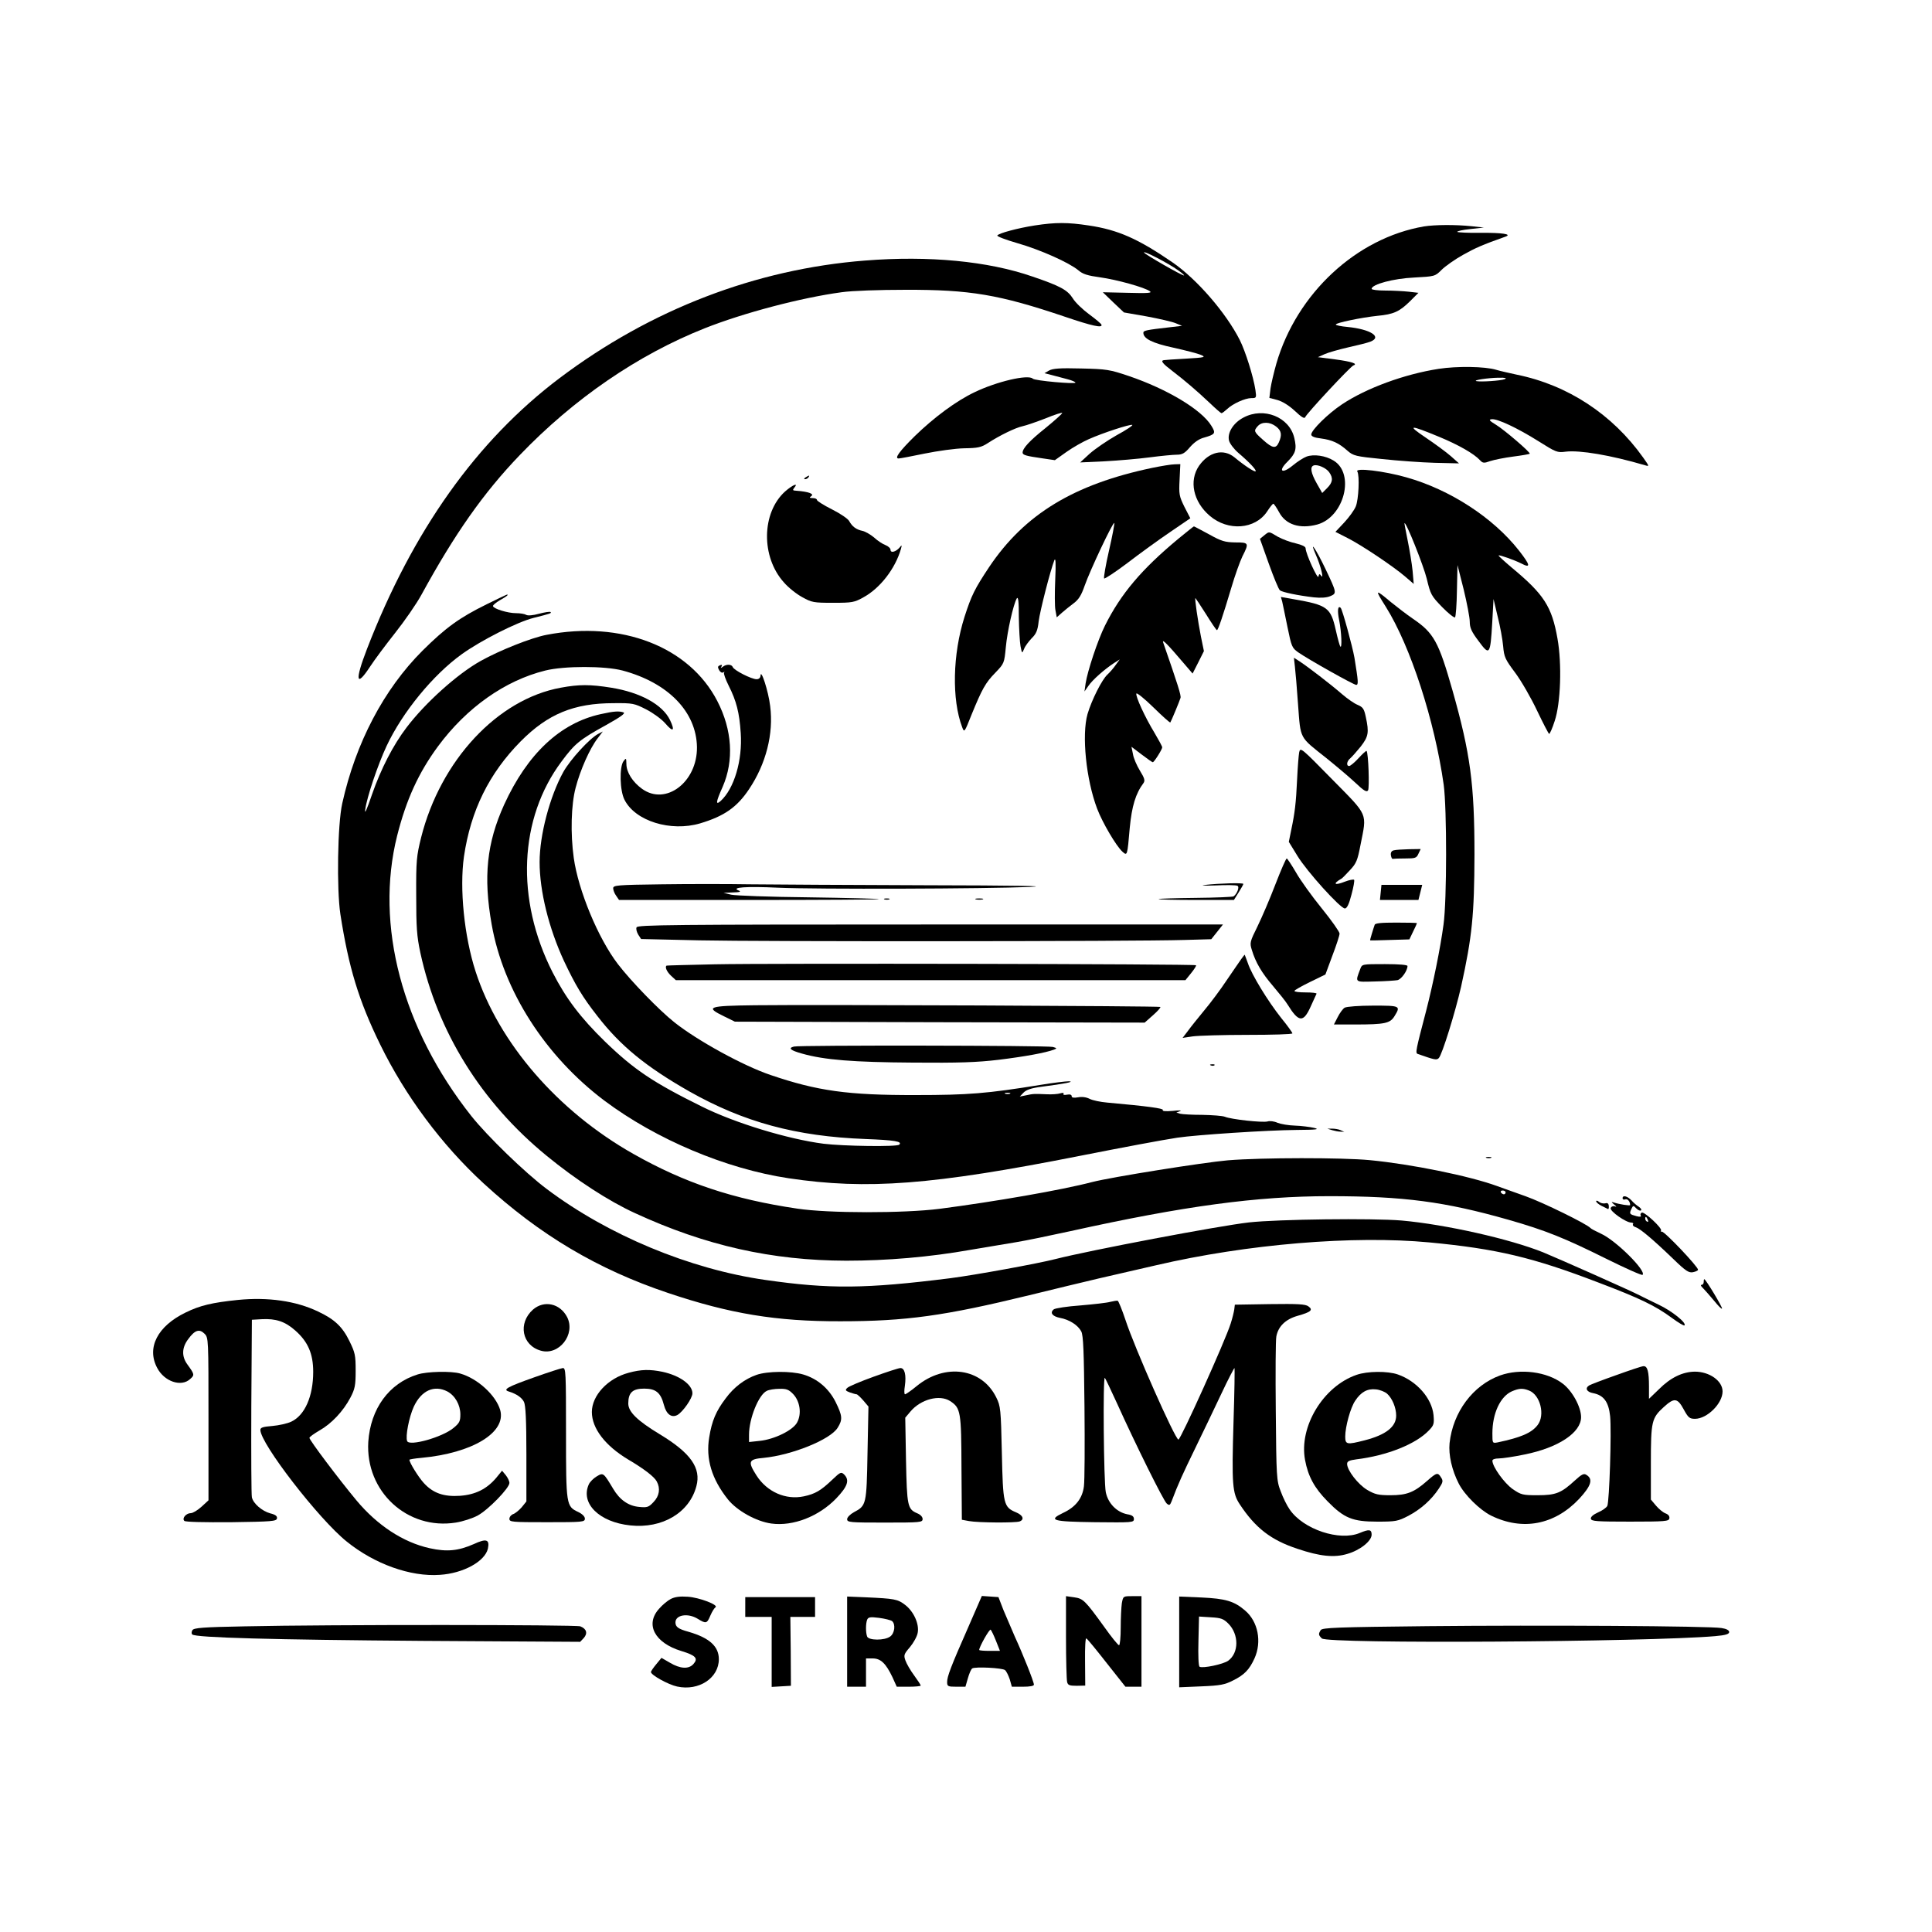 <?xml version="1.0" standalone="no"?>
<!DOCTYPE svg PUBLIC "-//W3C//DTD SVG 20010904//EN"
 "http://www.w3.org/TR/2001/REC-SVG-20010904/DTD/svg10.dtd">
<svg version="1.0" xmlns="http://www.w3.org/2000/svg"
 width="1024pt" height="1024pt" viewBox="0 0 1024 1024"
 preserveAspectRatio="xMidYMid meet">
<g transform="translate(0,1024) scale(0.1,-0.1)"
fill="#000000" stroke="none">
<path d="M5484 9045 c-90 -14 -190 -41 -198 -53 -3 -5 45 -23 107 -41 122 -35
274 -103 323 -144 23 -20 49 -28 115 -37 87 -12 236 -53 264 -74 13 -9 -12
-11 -117 -8 l-133 3 56 -54 56 -53 120 -21 c65 -12 135 -28 154 -36 l34 -14
-60 -7 c-132 -15 -145 -18 -145 -30 0 -31 48 -55 160 -79 63 -14 129 -31 145
-38 28 -12 22 -14 -80 -20 -60 -3 -113 -7 -117 -8 -18 -3 -5 -19 44 -56 69
-53 130 -105 200 -171 31 -30 59 -54 62 -54 4 0 17 10 29 21 30 29 96 59 130
59 26 0 27 1 21 43 -11 72 -53 205 -83 265 -73 144 -227 322 -356 411 -182
125 -289 173 -445 196 -112 17 -175 17 -286 0z m758 -236 c23 -16 38 -29 33
-29 -12 0 -204 110 -211 121 -9 15 130 -57 178 -92z"/>
<path d="M7548 9040 c-358 -61 -675 -355 -783 -727 -13 -46 -27 -105 -31 -132
l-6 -50 42 -11 c26 -7 62 -29 93 -58 35 -33 51 -43 55 -33 6 18 239 268 255
274 26 9 -7 20 -95 32 l-93 12 36 16 c20 9 77 25 125 36 49 11 102 24 117 30
65 25 1 66 -120 78 -35 3 -63 9 -63 13 0 9 135 37 220 46 86 8 117 22 172 76
l46 46 -52 6 c-28 3 -84 6 -123 6 -40 0 -73 4 -73 9 0 24 116 55 225 60 110 6
111 6 146 41 19 19 70 55 113 79 66 37 102 53 226 97 36 13 -19 21 -132 20
-66 -1 -122 2 -124 5 -2 4 29 11 69 15 l72 8 -65 7 c-87 9 -195 8 -252 -1z"/>
<path d="M4585 8859 c-578 -45 -1136 -259 -1619 -623 -440 -332 -779 -809
-1021 -1436 -65 -168 -58 -207 16 -94 24 37 84 117 133 179 50 63 114 155 141
205 175 320 327 537 520 738 287 299 625 531 980 672 207 82 511 162 725 191
55 8 198 13 340 13 341 1 496 -25 845 -143 144 -49 200 -61 193 -42 -1 5 -31
30 -65 55 -34 25 -74 63 -87 85 -28 44 -66 65 -213 115 -236 82 -550 112 -888
85z"/>
<path d="M7625 8285 c-181 -28 -383 -102 -512 -188 -74 -49 -163 -137 -163
-160 0 -10 17 -17 52 -21 59 -8 94 -24 140 -65 31 -27 43 -30 183 -44 83 -9
208 -18 279 -20 l129 -3 -44 39 c-24 21 -84 65 -133 98 -101 68 -86 69 71 4
104 -43 186 -90 217 -124 15 -16 21 -17 54 -5 21 7 76 18 122 24 47 6 86 13
88 15 6 6 -135 127 -178 153 -36 22 -41 28 -24 30 29 4 136 -46 249 -117 92
-58 99 -61 143 -55 75 9 237 -18 421 -72 24 -7 23 -6 -10 41 -163 229 -399
384 -669 439 -41 9 -91 20 -110 26 -59 18 -209 20 -305 5z m349 -55 c-20 -8
-125 -15 -149 -10 -20 5 62 17 115 18 40 1 49 -2 34 -8z"/>
<path d="M5560 8276 l-24 -14 39 -10 c22 -6 59 -16 83 -22 23 -6 42 -14 42
-18 0 -9 -216 10 -226 21 -24 24 -191 -15 -309 -72 -97 -46 -214 -133 -316
-232 -82 -81 -110 -119 -86 -119 8 0 70 12 138 26 69 14 162 27 209 28 73 1
91 5 125 27 63 41 147 82 185 90 19 4 74 23 123 42 48 20 87 32 87 28 0 -4
-40 -40 -89 -80 -84 -67 -121 -107 -121 -130 0 -13 20 -18 103 -30 l68 -10 62
44 c34 24 87 54 117 67 76 34 218 80 231 76 6 -2 -31 -27 -83 -55 -51 -29
-115 -73 -143 -98 l-50 -46 130 6 c72 4 179 13 239 21 61 8 125 14 144 14 28
0 42 8 69 40 23 26 48 44 76 51 59 17 62 23 37 63 -52 85 -234 194 -437 263
-101 34 -117 37 -253 40 -113 3 -150 0 -170 -11z"/>
<path d="M6591 8027 c-54 -28 -87 -81 -77 -122 4 -16 26 -45 49 -65 60 -51 98
-92 92 -98 -5 -5 -58 29 -112 74 -59 48 -136 29 -188 -45 -54 -79 -31 -190 57
-265 97 -83 241 -72 304 23 15 23 29 41 33 41 3 0 17 -20 30 -44 35 -67 110
-91 203 -66 143 40 201 270 86 339 -42 26 -105 35 -143 21 -16 -6 -49 -27 -73
-47 -57 -47 -80 -31 -29 19 45 45 51 68 37 127 -26 111 -162 165 -269 108z
m173 -48 c28 -22 32 -44 14 -84 -15 -34 -33 -32 -82 12 -51 45 -52 49 -30 74
22 25 65 24 98 -2z m281 -242 c22 -31 19 -54 -11 -84 l-26 -26 -29 51 c-31 55
-37 88 -16 95 20 7 66 -13 82 -36z"/>
<path d="M6106 7760 c-414 -87 -675 -245 -863 -525 -77 -116 -94 -150 -131
-265 -63 -198 -68 -438 -12 -585 11 -29 12 -27 49 66 56 137 74 170 127 224
46 48 47 50 55 134 8 87 40 227 58 259 8 12 11 -16 11 -98 1 -63 5 -133 9
-155 8 -40 8 -40 19 -14 5 14 24 39 40 56 24 23 32 42 37 89 7 56 62 270 83
324 7 17 9 -13 5 -101 -3 -69 -3 -143 1 -163 l7 -38 27 24 c15 13 43 36 62 50
27 20 41 42 59 94 28 80 150 339 157 332 2 -3 -10 -68 -28 -146 -18 -78 -29
-144 -26 -148 4 -3 60 34 125 83 65 50 166 123 225 163 l107 73 -31 60 c-28
57 -30 67 -26 144 l4 83 -30 -1 c-17 0 -71 -9 -120 -19z"/>
<path d="M7194 7741 c13 -21 7 -149 -8 -185 -8 -20 -36 -58 -61 -85 l-47 -50
63 -32 c72 -36 243 -150 308 -206 l44 -38 -6 70 c-4 39 -16 111 -26 160 -10
50 -18 91 -17 92 8 9 101 -225 118 -294 20 -84 24 -91 81 -150 34 -35 65 -59
69 -55 4 4 9 68 10 142 l3 135 33 -130 c17 -71 32 -148 32 -170 0 -32 9 -53
47 -103 58 -79 62 -74 72 96 l7 127 22 -93 c13 -51 26 -122 29 -157 5 -58 11
-70 64 -141 32 -43 84 -133 116 -201 32 -67 61 -123 64 -123 3 0 17 30 29 68
32 94 39 303 15 437 -30 171 -72 235 -243 377 -40 34 -71 62 -69 64 4 4 83
-24 119 -42 53 -28 50 -10 -12 69 -137 174 -365 322 -596 387 -120 34 -273 52
-260 31z"/>
<path d="M4270 7710 c-9 -6 -10 -10 -3 -10 6 0 15 5 18 10 8 12 4 12 -15 0z"/>
<path d="M4161 7635 c-125 -113 -128 -347 -6 -482 23 -27 67 -62 97 -78 50
-28 60 -30 163 -30 103 0 113 2 163 30 87 48 167 151 197 255 6 22 5 23 -6 9
-20 -24 -49 -32 -49 -13 0 8 -12 19 -27 25 -14 5 -42 23 -60 40 -19 16 -47 32
-61 35 -34 7 -55 23 -71 52 -6 12 -47 40 -91 62 -44 22 -80 45 -80 50 0 6 -10
10 -22 10 -17 0 -19 3 -10 9 21 13 -11 25 -77 30 -20 1 -21 3 -11 16 24 29 -9
15 -49 -20z"/>
<path d="M6245 7384 c-194 -161 -304 -291 -388 -459 -39 -78 -93 -242 -103
-307 l-6 -43 21 30 c21 31 84 87 136 121 l30 19 -22 -30 c-11 -16 -31 -39 -43
-50 -29 -26 -84 -135 -106 -210 -31 -110 -8 -345 51 -501 28 -74 101 -198 134
-228 26 -23 26 -24 39 127 11 114 31 181 73 237 9 13 5 26 -19 65 -17 28 -34
67 -37 88 l-8 39 54 -41 c30 -23 56 -41 59 -41 7 0 50 68 50 79 0 5 -19 40
-41 77 -50 82 -101 193 -96 208 2 6 43 -27 90 -73 48 -47 88 -83 90 -80 5 7
49 113 54 130 4 13 -14 69 -92 294 -7 21 23 -9 108 -109 l48 -56 30 59 30 60
-16 78 c-16 82 -34 203 -29 203 1 0 26 -38 56 -85 29 -47 55 -85 58 -85 6 0
31 73 76 224 19 65 46 140 59 167 36 71 35 74 -38 74 -54 1 -73 6 -139 43 -43
23 -78 42 -80 42 -2 0 -39 -30 -83 -66z"/>
<path d="M6700 7402 l-22 -18 47 -132 c26 -72 52 -136 59 -141 13 -10 94 -27
179 -37 37 -4 68 -2 87 6 36 15 36 17 -25 145 -49 103 -89 162 -51 75 26 -58
45 -136 28 -111 -8 11 -11 10 -14 -5 -3 -19 -68 122 -68 150 0 9 -19 18 -52
26 -29 6 -71 22 -95 35 -50 30 -45 29 -73 7z"/>
<path d="M7345 7024 c131 -209 259 -603 307 -944 17 -127 17 -612 -1 -740 -17
-127 -55 -313 -92 -457 -55 -210 -58 -224 -45 -229 91 -32 100 -34 112 -22 18
19 88 246 118 378 59 267 70 382 71 700 0 376 -22 536 -116 869 -74 260 -99
306 -211 382 -32 22 -83 61 -115 87 -86 72 -88 71 -28 -24z"/>
<path d="M2579 7037 c-144 -71 -216 -123 -340 -246 -205 -205 -354 -489 -425
-809 -25 -111 -30 -454 -10 -587 44 -283 97 -458 211 -691 133 -272 326 -532
548 -736 297 -273 605 -456 978 -581 327 -110 573 -151 914 -150 347 0 553 29
1000 138 121 30 289 70 373 90 83 19 219 50 300 69 481 112 1045 159 1448 121
357 -34 547 -79 894 -212 224 -85 304 -124 391 -188 34 -25 64 -43 67 -40 13
13 -67 77 -137 110 -42 20 -88 43 -102 50 -39 21 -424 192 -509 227 -176 71
-517 148 -751 169 -155 13 -654 7 -809 -10 -166 -19 -844 -148 -1025 -194 -93
-24 -427 -85 -560 -102 -447 -56 -638 -58 -978 -9 -401 57 -835 238 -1159 482
-115 86 -315 280 -400 387 -367 464 -512 1012 -393 1486 48 190 113 333 217
474 151 204 354 348 568 401 100 25 316 25 410 0 242 -65 391 -219 394 -406 2
-185 -165 -312 -291 -221 -50 36 -83 88 -83 132 -1 32 -1 33 -15 15 -23 -31
-20 -157 5 -205 57 -113 245 -171 401 -125 127 38 195 85 259 181 90 134 131
294 112 441 -9 78 -50 203 -51 160 -1 -11 -9 -18 -21 -18 -27 0 -119 47 -126
64 -6 16 -34 17 -53 2 -11 -8 -13 -8 -7 1 5 9 2 11 -8 7 -12 -5 -13 -10 -5
-25 6 -11 15 -17 22 -13 7 4 9 4 5 -1 -4 -4 7 -35 24 -69 41 -81 57 -143 64
-251 10 -145 -35 -295 -106 -360 -28 -25 -26 -6 10 74 61 140 51 302 -28 455
-149 289 -509 428 -906 351 -79 -15 -248 -82 -348 -138 -124 -69 -295 -223
-394 -354 -70 -92 -135 -218 -182 -353 -28 -83 -41 -110 -36 -80 8 63 67 238
113 336 84 179 246 377 399 487 102 73 293 170 380 192 92 23 96 25 90 31 -3
3 -31 -1 -61 -9 -32 -9 -60 -11 -68 -6 -8 5 -32 9 -54 9 -44 0 -118 23 -122
37 -2 5 15 19 37 32 22 12 40 24 40 27 0 5 10 10 -111 -49z"/>
<path d="M6796 7051 c3 -14 16 -75 28 -135 21 -103 24 -110 56 -133 56 -39
295 -173 308 -173 13 0 11 19 -9 143 -11 62 -64 256 -73 265 -15 15 -19 -14
-8 -66 12 -61 16 -150 6 -139 -3 3 -14 42 -24 87 -27 120 -44 133 -223 164
l-68 12 7 -25z"/>
<path d="M6863 6709 c3 -24 11 -116 17 -204 14 -186 5 -168 150 -283 52 -42
121 -100 153 -130 46 -44 61 -52 68 -41 8 13 2 198 -8 209 -2 2 -21 -15 -42
-38 -21 -23 -44 -42 -50 -42 -17 0 -13 26 6 41 9 8 34 36 55 62 41 53 45 74
27 157 -9 43 -15 52 -43 64 -18 7 -55 33 -83 57 -61 53 -181 145 -224 173
l-31 20 5 -45z"/>
<path d="M2972 6595 c-335 -61 -637 -385 -740 -794 -24 -97 -27 -122 -26 -306
0 -170 3 -216 22 -305 91 -419 322 -791 667 -1074 157 -129 331 -242 471 -306
373 -172 725 -251 1119 -252 215 0 442 19 661 58 82 14 190 32 239 40 50 8
180 35 290 59 601 133 988 185 1371 185 393 0 612 -29 949 -125 196 -56 298
-97 521 -208 101 -50 186 -88 190 -84 21 21 -141 182 -220 218 -28 13 -53 26
-56 30 -18 21 -254 137 -345 169 -60 21 -128 46 -151 54 -145 53 -454 116
-674 137 -146 14 -570 14 -753 -1 -127 -11 -612 -88 -718 -115 -164 -43 -518
-104 -809 -142 -190 -24 -590 -24 -754 1 -340 50 -597 136 -869 290 -400 226
-713 587 -836 966 -61 188 -86 440 -62 610 36 244 133 441 301 611 144 145
282 202 492 202 102 1 110 -1 173 -33 37 -19 82 -52 101 -74 42 -49 53 -41 25
18 -40 82 -157 146 -311 171 -113 18 -170 18 -268 0z m5008 -2675 c0 -5 -4
-10 -9 -10 -6 0 -13 5 -16 10 -3 6 1 10 9 10 9 0 16 -4 16 -10z"/>
<path d="M3184 6455 c-215 -47 -389 -211 -512 -480 -92 -203 -111 -382 -66
-635 62 -351 284 -698 598 -934 274 -205 643 -361 976 -411 415 -62 761 -36
1545 119 228 45 436 84 515 96 100 15 479 40 630 41 109 1 127 3 95 11 -22 5
-68 11 -101 12 -34 1 -75 8 -93 15 -17 8 -41 11 -53 7 -27 -7 -193 11 -226 25
-13 5 -67 9 -120 10 -53 0 -106 3 -117 6 l-20 6 20 8 c11 4 -7 5 -39 1 -37 -3
-57 -2 -53 5 5 8 -81 20 -294 39 -36 3 -79 12 -94 20 -18 9 -40 12 -61 8 -24
-4 -34 -2 -34 6 0 8 -9 11 -25 8 -14 -3 -22 -1 -18 5 3 5 -4 6 -18 2 -12 -4
-43 -6 -68 -5 -71 3 -74 3 -111 -5 l-35 -7 20 21 c15 15 41 24 95 31 124 16
179 27 145 29 -16 0 -84 -8 -150 -19 -283 -46 -384 -54 -660 -54 -362 -1 -523
22 -770 106 -146 49 -389 183 -510 279 -82 65 -231 219 -300 309 -105 137
-210 391 -234 563 -18 129 -14 282 10 372 24 93 75 208 116 261 l28 37 -25
-13 c-46 -25 -146 -134 -184 -201 -72 -130 -126 -335 -126 -478 0 -155 49
-351 129 -524 61 -129 98 -191 177 -292 123 -159 258 -269 488 -400 289 -163
565 -238 933 -252 156 -6 197 -13 179 -30 -11 -12 -296 -8 -401 5 -188 24
-470 110 -643 196 -261 129 -361 196 -517 347 -127 124 -205 226 -276 365
-197 387 -179 816 48 1119 70 94 94 114 237 193 75 42 102 61 91 66 -23 8 -50
7 -121 -9z m2169 -2012 c-7 -2 -19 -2 -25 0 -7 3 -2 5 12 5 14 0 19 -2 13 -5z"/>
<path d="M6886 6253 c-3 -15 -8 -80 -11 -143 -6 -129 -12 -177 -31 -268 l-13
-64 46 -75 c50 -82 227 -278 251 -278 11 0 22 22 35 73 11 40 17 75 14 79 -4
3 -26 -1 -49 -10 -55 -22 -67 -12 -18 16 3 1 23 21 44 44 35 37 41 52 57 135
34 172 44 150 -150 347 -163 166 -169 172 -175 144z"/>
<path d="M7387 5733 c-12 -3 -17 -12 -15 -26 2 -12 6 -21 11 -19 4 1 33 2 65
2 53 0 60 2 70 25 l12 25 -63 -1 c-34 -1 -70 -3 -80 -6z"/>
<path d="M6760 5553 c-29 -76 -72 -176 -95 -223 -40 -81 -42 -87 -30 -125 20
-66 52 -121 113 -192 32 -38 67 -81 77 -98 58 -94 83 -96 121 -12 15 34 30 65
32 70 2 4 -24 7 -57 7 -34 0 -61 3 -60 8 0 4 37 25 82 47 l82 40 37 100 c21
55 38 107 38 117 0 9 -42 69 -94 133 -52 64 -114 150 -137 191 -24 41 -46 74
-49 74 -4 0 -31 -62 -60 -137z"/>
<path d="M3508 5553 c-238 -3 -258 -5 -258 -21 0 -10 7 -28 16 -40 l15 -22
691 0 c380 0 689 2 687 4 -2 3 -171 7 -374 10 -204 2 -388 9 -410 14 l-40 10
50 2 c37 1 45 4 30 10 -43 17 39 23 209 15 203 -9 1102 -6 1336 4 110 5 -76 8
-556 9 -396 1 -815 4 -930 5 -115 2 -325 2 -466 0z"/>
<path d="M6390 5550 c-33 -4 -11 -5 52 -3 58 3 111 2 117 -2 12 -6 -3 -44 -21
-56 -5 -3 -95 -7 -201 -8 -105 -1 -193 -4 -196 -6 -2 -3 86 -5 197 -5 l202 0
25 40 c14 22 25 42 25 45 0 7 -131 3 -200 -5z"/>
<path d="M7318 5510 l-4 -40 102 0 102 0 10 40 10 40 -108 0 -108 0 -4 -40z"/>
<path d="M4688 5473 c6 -2 18 -2 25 0 6 3 1 5 -13 5 -14 0 -19 -2 -12 -5z"/>
<path d="M5173 5473 c9 -2 25 -2 35 0 9 3 1 5 -18 5 -19 0 -27 -2 -17 -5z"/>
<path d="M7286 5338 c-3 -7 -9 -28 -15 -47 -6 -19 -10 -35 -9 -35 2 -1 49 0
106 2 l102 3 20 42 c11 22 20 42 20 44 0 2 -50 3 -110 3 -80 0 -112 -3 -114
-12z"/>
<path d="M3374 5325 c-4 -8 1 -26 9 -39 l15 -23 309 -7 c311 -7 2306 -6 2570
2 l143 4 31 39 31 39 -1552 0 c-1374 0 -1551 -2 -1556 -15z"/>
<path d="M6579 5157 c-9 -12 -43 -63 -77 -112 -33 -50 -87 -122 -119 -160 -32
-39 -71 -87 -86 -108 l-29 -38 54 8 c29 4 160 8 290 8 131 0 238 3 238 8 0 4
-26 41 -59 81 -72 91 -157 230 -177 291 -9 25 -17 45 -17 45 -1 0 -9 -11 -18
-23z"/>
<path d="M3790 5129 c-140 -3 -256 -6 -257 -7 -10 -7 1 -32 23 -53 l26 -24
1350 0 1351 0 30 37 c17 21 29 40 26 42 -7 7 -2275 11 -2549 5z"/>
<path d="M7210 5105 c-28 -74 -32 -70 77 -67 54 1 108 5 120 7 21 5 53 50 53
75 0 6 -43 10 -120 10 -120 0 -121 0 -130 -25z"/>
<path d="M4003 4912 c-251 -3 -268 -9 -165 -59 l57 -28 1086 -3 1086 -2 44 39
c24 21 42 41 39 44 -6 5 -1813 13 -2147 9z"/>
<path d="M7127 4899 c-9 -5 -26 -28 -37 -50 l-20 -39 112 0 c158 0 186 6 209
44 34 55 31 56 -113 56 -73 0 -141 -5 -151 -11z"/>
<path d="M4208 4693 c-32 -8 -19 -20 42 -37 119 -34 274 -46 589 -48 241 -2
338 1 455 15 138 17 248 37 293 54 16 6 15 8 -7 14 -27 8 -1344 10 -1372 2z"/>
<path d="M6418 4593 c7 -3 16 -2 19 1 4 3 -2 6 -13 5 -11 0 -14 -3 -6 -6z"/>
<path d="M7060 4250 c14 -4 34 -8 45 -8 l20 -1 -20 9 c-11 5 -31 8 -45 8 l-25
0 25 -8z"/>
<path d="M7878 4103 c6 -2 18 -2 25 0 6 3 1 5 -13 5 -14 0 -19 -2 -12 -5z"/>
<path d="M8600 3889 c0 -6 6 -9 14 -6 12 5 26 -11 26 -30 0 -5 -59 4 -88 14
-13 4 -12 2 3 -11 14 -11 15 -14 4 -10 -9 3 -19 -1 -22 -9 -6 -16 81 -77 109
-77 8 0 13 -4 9 -9 -3 -5 4 -13 16 -16 23 -8 90 -64 200 -170 64 -62 80 -72
102 -68 15 3 27 9 27 13 0 17 -180 206 -192 202 -5 -1 -7 1 -4 6 7 12 -87 100
-102 95 -6 -3 -9 -9 -6 -15 5 -7 -3 -9 -22 -4 -37 10 -39 12 -28 37 10 21 11
21 27 4 10 -10 21 -14 25 -10 4 4 -2 12 -12 19 -10 6 -28 21 -39 34 -22 23
-47 29 -47 11z m134 -115 c3 -8 2 -12 -4 -9 -6 3 -10 10 -10 16 0 14 7 11 14
-7z"/>
<path d="M8460 3873 c0 -5 12 -16 28 -24 15 -7 30 -15 34 -17 4 -2 6 5 5 16
-1 13 -7 18 -19 14 -10 -2 -25 1 -33 8 -8 7 -15 8 -15 3z"/>
<path d="M9030 3445 c0 -8 -5 -15 -12 -15 -6 0 -2 -8 8 -17 10 -10 36 -40 58
-66 21 -26 40 -46 43 -43 5 4 -86 156 -94 156 -2 0 -3 -7 -3 -15z"/>
<path d="M1260 3350 c-135 -14 -200 -29 -277 -67 -148 -72 -207 -186 -150
-293 38 -73 128 -103 175 -59 24 21 23 25 -14 76 -32 43 -31 90 4 136 35 48
59 55 86 28 21 -21 21 -26 21 -452 l0 -431 -37 -34 c-21 -19 -46 -34 -57 -34
-24 0 -48 -27 -34 -41 6 -6 103 -8 249 -7 215 3 239 5 242 20 2 12 -7 20 -36
27 -43 12 -90 52 -97 85 -3 12 -4 228 -3 481 l3 460 52 3 c75 4 124 -12 178
-60 67 -59 95 -123 95 -219 0 -129 -44 -230 -116 -264 -21 -10 -66 -20 -101
-23 -49 -4 -63 -8 -63 -21 0 -72 310 -473 457 -591 148 -120 339 -188 494
-177 125 8 239 71 255 139 10 49 -8 55 -75 24 -82 -36 -142 -42 -233 -22 -141
31 -278 121 -389 254 -94 113 -249 319 -249 331 0 5 24 22 53 39 64 36 126
102 164 174 24 46 28 64 28 143 0 82 -3 96 -33 157 -37 76 -79 116 -167 157
-117 56 -265 77 -425 61z"/>
<path d="M5885 3340 c-16 -5 -88 -13 -158 -19 -71 -5 -135 -15 -142 -21 -22
-18 -7 -37 33 -45 50 -9 96 -39 113 -72 11 -22 14 -105 17 -398 2 -203 1 -394
-3 -423 -8 -64 -44 -110 -111 -141 -81 -39 -56 -46 169 -49 198 -2 207 -2 207
17 0 14 -10 21 -35 25 -56 11 -102 58 -114 117 -11 52 -16 617 -5 606 3 -3 32
-64 64 -134 97 -215 247 -518 264 -532 13 -11 17 -10 25 10 37 98 60 147 125
281 41 84 104 216 140 292 36 77 68 137 69 135 2 -2 0 -130 -5 -284 -10 -335
-6 -379 33 -438 83 -126 166 -190 306 -236 118 -40 195 -48 264 -27 67 19 129
68 129 102 0 28 -13 30 -63 9 -107 -45 -299 19 -371 124 -15 21 -36 64 -48 97
-22 56 -23 76 -26 424 -2 200 -1 379 3 397 10 53 49 91 113 109 71 20 83 31
57 50 -16 12 -55 14 -205 12 l-185 -3 -3 -25 c-2 -14 -10 -47 -19 -75 -28 -90
-265 -615 -277 -615 -17 0 -232 485 -281 635 -18 54 -37 100 -41 101 -5 1 -22
-2 -39 -6z"/>
<path d="M2825 3299 c-81 -72 -59 -190 42 -218 96 -27 185 87 139 178 -38 73
-122 91 -181 40z"/>
<path d="M8565 2951 c-71 -25 -136 -50 -142 -54 -24 -15 -13 -35 21 -41 56
-11 82 -46 90 -122 8 -82 -4 -453 -15 -476 -5 -9 -27 -25 -49 -34 -26 -12 -40
-24 -38 -34 3 -13 31 -15 208 -15 187 0 205 2 208 17 2 12 -5 21 -21 27 -13 5
-36 24 -50 41 l-27 32 0 194 c0 221 4 238 69 297 55 50 72 48 105 -13 24 -44
31 -50 60 -50 64 0 146 81 146 145 0 56 -69 105 -147 105 -65 -1 -128 -31
-190 -93 l-53 -51 0 64 c0 81 -8 110 -29 109 -9 0 -74 -22 -146 -48z"/>
<path d="M2832 2940 c-141 -50 -169 -65 -136 -75 42 -13 69 -32 81 -55 9 -18
13 -95 13 -277 l0 -251 -25 -31 c-14 -16 -35 -33 -45 -36 -11 -4 -20 -15 -20
-25 0 -17 12 -18 200 -18 188 0 200 1 200 19 0 11 -14 25 -35 35 -64 30 -65
35 -65 419 0 322 -1 345 -17 344 -10 -1 -78 -23 -151 -49z"/>
<path d="M4630 2943 c-69 -25 -131 -51 -139 -59 -12 -11 -11 -15 13 -24 15 -5
31 -10 36 -10 4 0 20 -15 35 -32 l28 -33 -5 -246 c-5 -274 -6 -279 -72 -314
-20 -11 -36 -27 -36 -37 0 -17 15 -18 200 -18 189 0 200 1 200 19 0 11 -11 23
-28 30 -52 22 -55 38 -60 281 l-4 226 27 32 c55 66 155 92 211 56 56 -37 59
-55 60 -354 l2 -275 38 -7 c49 -9 247 -10 268 -2 27 10 18 33 -18 48 -67 28
-70 42 -76 316 -5 230 -7 248 -29 292 -76 157 -272 185 -423 61 -29 -24 -57
-43 -61 -43 -5 0 -5 20 -1 45 8 57 -1 95 -24 94 -9 0 -73 -21 -142 -46z"/>
<path d="M3332 2964 c-110 -29 -195 -120 -195 -208 0 -87 71 -179 193 -252 83
-49 138 -91 151 -116 20 -37 14 -77 -17 -109 -26 -28 -34 -30 -76 -26 -57 5
-103 37 -138 96 -51 85 -52 87 -87 66 -17 -10 -36 -29 -42 -42 -46 -101 55
-201 220 -218 169 -18 313 67 350 208 26 96 -30 176 -194 275 -119 72 -167
119 -167 163 0 58 23 79 84 79 62 0 88 -21 105 -87 13 -49 40 -69 71 -53 29
16 80 89 80 115 0 46 -67 94 -158 114 -68 14 -114 13 -180 -5z"/>
<path d="M2213 2955 c-151 -47 -249 -181 -261 -357 -16 -263 207 -469 464
-428 38 6 90 23 117 38 55 30 167 145 167 172 0 10 -9 28 -19 41 l-20 24 -31
-38 c-50 -59 -110 -89 -191 -95 -87 -6 -144 14 -193 68 -29 32 -76 108 -76
123 0 2 28 7 63 10 271 25 452 135 418 254 -23 78 -120 167 -212 193 -47 14
-176 11 -226 -5z m158 -90 c41 -22 69 -71 69 -122 0 -36 -5 -46 -37 -72 -59
-49 -234 -98 -245 -69 -10 25 10 127 35 182 40 86 108 117 178 81z"/>
<path d="M4010 2953 c-63 -22 -120 -65 -164 -125 -51 -67 -73 -119 -87 -206
-19 -114 13 -221 99 -329 48 -60 150 -117 230 -128 116 -16 253 38 345 134 60
63 71 96 41 126 -16 15 -20 13 -63 -28 -61 -58 -90 -75 -151 -88 -95 -20 -194
23 -250 110 -48 75 -43 87 38 94 150 15 354 97 392 160 27 43 25 63 -11 136
-36 72 -97 124 -172 146 -65 19 -189 18 -247 -2z m194 -102 c36 -38 46 -104
21 -150 -21 -41 -120 -90 -199 -98 l-56 -6 0 39 c0 85 51 212 94 232 11 6 42
11 67 11 37 1 50 -4 73 -28z"/>
<path d="M7190 2953 c-177 -61 -306 -275 -273 -451 16 -87 50 -149 119 -219
88 -90 133 -108 264 -108 98 0 109 2 165 31 66 35 122 85 161 144 22 33 24 41
12 59 -17 28 -23 27 -74 -18 -69 -61 -108 -76 -194 -76 -64 0 -82 4 -123 28
-49 29 -107 104 -107 138 0 14 11 19 48 24 164 20 317 81 386 154 26 27 28 35
24 81 -9 89 -89 180 -189 215 -54 19 -162 18 -219 -2z m162 -100 c27 -24 48
-74 48 -116 0 -59 -54 -102 -167 -131 -94 -24 -103 -23 -103 20 0 52 28 154
53 190 31 47 65 65 110 60 21 -2 48 -13 59 -23z"/>
<path d="M7951 2950 c-144 -52 -250 -194 -268 -359 -6 -62 12 -143 49 -215 31
-60 111 -139 171 -169 167 -82 337 -49 467 89 64 69 75 105 38 127 -13 9 -25
3 -61 -30 -72 -66 -100 -78 -197 -78 -80 0 -88 2 -133 33 -44 31 -107 118
-107 150 0 7 13 12 34 12 18 0 80 9 137 21 179 36 299 116 299 198 0 54 -47
140 -98 178 -83 63 -224 81 -331 43z m153 -80 c60 -23 87 -131 45 -184 -32
-41 -88 -65 -211 -91 -28 -5 -28 -5 -28 48 0 106 42 196 104 223 38 16 57 17
90 4z"/>
<path d="M3555 1765 c-16 -8 -45 -32 -62 -52 -75 -83 -23 -181 119 -224 76
-23 90 -39 63 -69 -25 -28 -70 -25 -124 7 l-45 26 -28 -34 c-15 -18 -28 -37
-28 -41 0 -16 92 -67 139 -77 115 -25 221 45 221 145 0 68 -50 113 -160 145
-55 15 -70 26 -70 50 0 40 66 51 118 19 44 -27 49 -26 67 17 9 21 21 40 27 44
19 12 -85 52 -147 56 -42 3 -69 -1 -90 -12z"/>
<path d="M3950 1723 l0 -53 70 0 70 0 0 -186 0 -185 51 3 51 3 -1 183 -2 182
66 0 65 0 0 53 0 52 -185 0 -185 0 0 -52z"/>
<path d="M4490 1539 l0 -239 50 0 50 0 0 75 0 75 35 0 c43 0 70 -26 105 -99
l23 -51 64 0 c35 0 63 3 63 6 0 4 -16 28 -35 54 -20 27 -40 62 -46 79 -10 28
-8 34 24 71 19 23 38 57 41 76 9 46 -21 113 -67 148 -39 30 -55 33 -209 40
l-98 4 0 -239z m238 109 c20 -17 14 -65 -10 -82 -30 -22 -114 -21 -122 0 -8
21 -8 68 0 89 6 14 16 16 63 10 31 -4 62 -12 69 -17z"/>
<path d="M5133 1618 c-94 -213 -113 -264 -113 -293 0 -23 4 -25 49 -25 l48 0
13 45 c7 25 17 48 23 52 16 10 160 3 174 -9 7 -6 18 -28 25 -49 l11 -39 59 0
c37 0 58 4 58 11 0 15 -59 163 -101 254 -17 39 -44 102 -60 140 l-27 70 -44 3
-44 3 -71 -163z m146 -75 l21 -53 -55 0 c-30 0 -55 2 -55 5 0 16 55 114 61
107 4 -4 17 -31 28 -59z"/>
<path d="M5650 1563 c0 -120 3 -227 6 -238 4 -17 13 -20 51 -20 l45 1 -1 128
c-1 78 2 126 7 122 6 -3 54 -62 108 -131 l99 -125 42 0 43 0 0 240 0 240 -49
0 c-48 0 -48 0 -55 -37 -3 -21 -6 -80 -6 -130 0 -51 -4 -93 -9 -93 -5 0 -41
44 -79 98 -102 141 -111 149 -159 156 l-43 6 0 -217z"/>
<path d="M6250 1538 l0 -241 118 5 c100 4 124 9 167 31 61 30 87 58 114 117
40 88 19 196 -50 254 -58 50 -104 63 -231 69 l-118 5 0 -240z m261 96 c56 -57
56 -154 -1 -196 -26 -19 -136 -42 -152 -32 -6 4 -8 62 -6 136 l3 130 63 -4
c54 -3 67 -8 93 -34z"/>
<path d="M1297 1620 c-221 -4 -269 -8 -277 -20 -5 -8 -6 -18 -1 -23 17 -17
427 -28 1221 -34 l835 -5 19 20 c22 25 15 49 -18 62 -26 9 -1326 10 -1779 0z"/>
<path d="M7567 1621 c-481 -5 -559 -8 -567 -21 -13 -21 -12 -26 6 -44 29 -30
1721 -19 2084 12 57 5 75 11 75 22 0 9 -14 17 -40 21 -64 11 -950 16 -1558 10z"/>
</g>
</svg>
